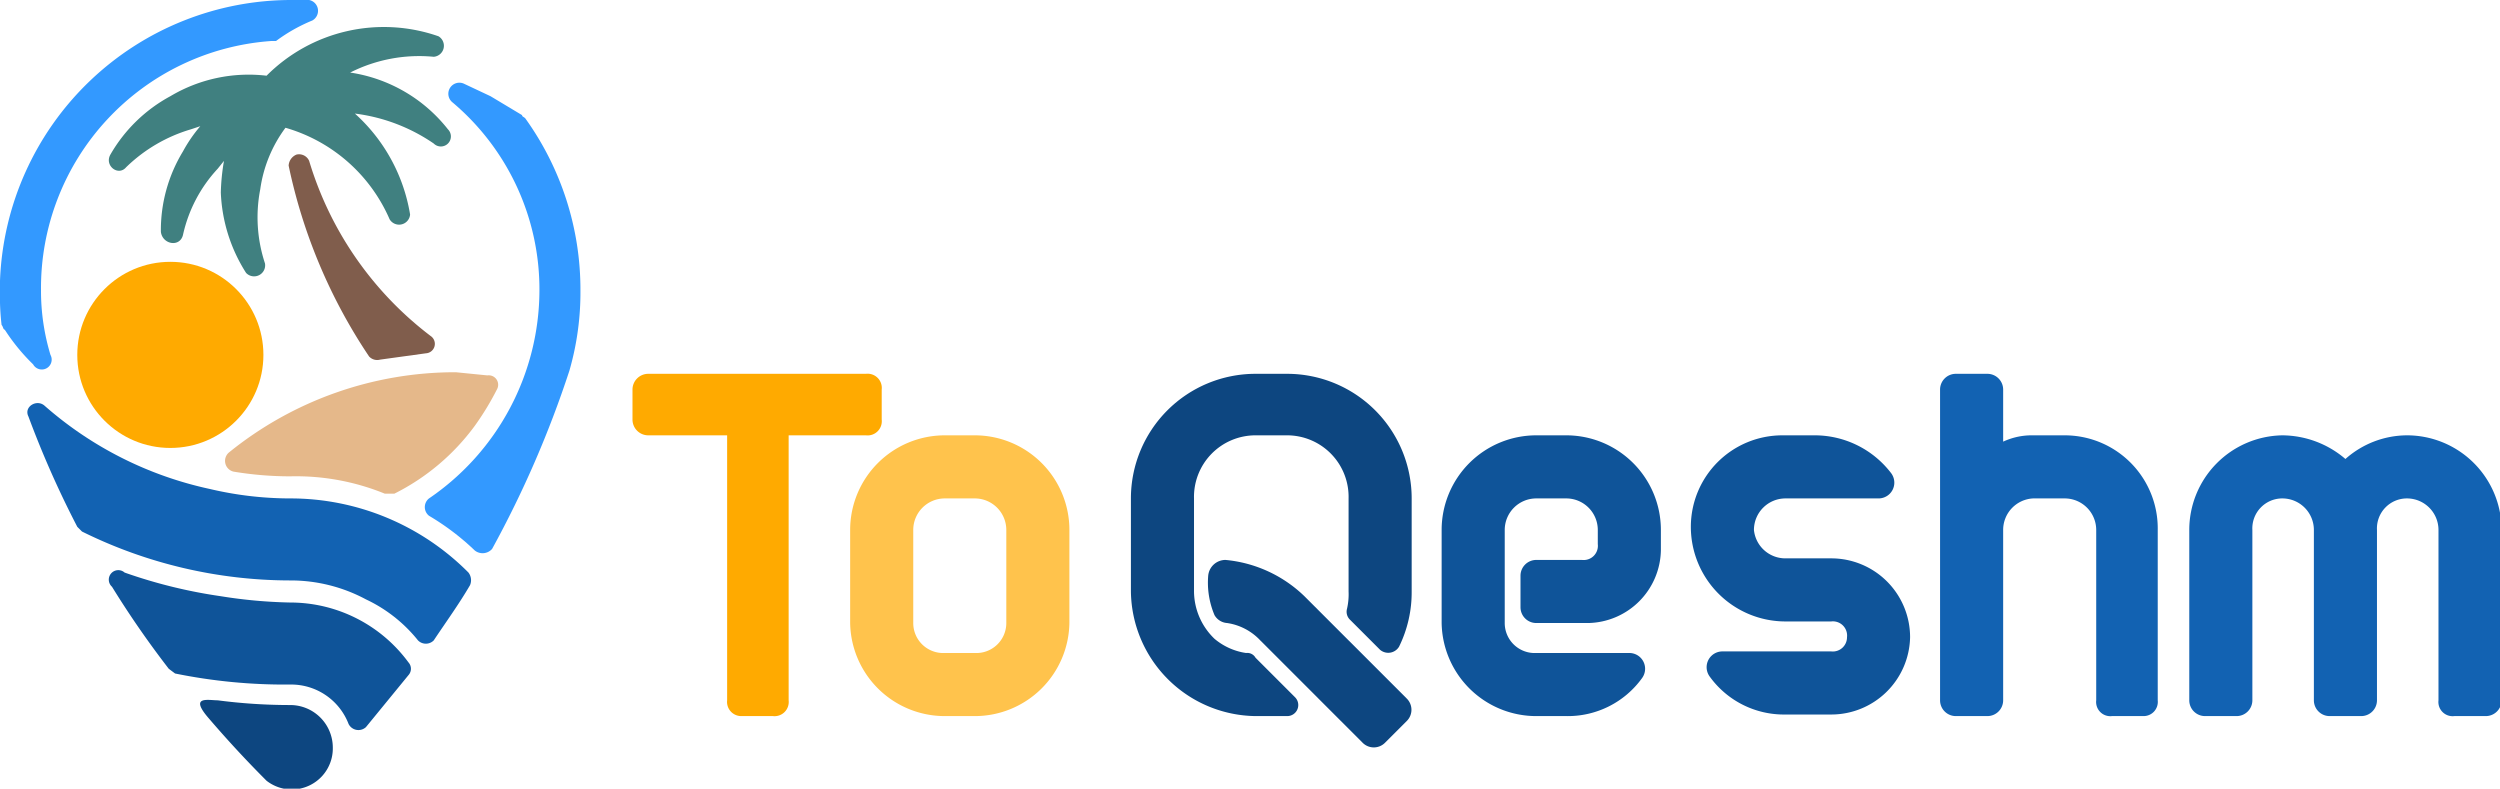 <?xml version="1.0" encoding="UTF-8"?> <svg xmlns="http://www.w3.org/2000/svg" width="158.5" height="50" viewBox="0 0 158.5 50"><defs><style>.a{fill:#fa0;}.b{fill:#408080;}.c{fill:#805d4c;}.d{fill:#e5b88a;}.e{fill:#0d4680;}.f{fill:#0f5499;}.g{fill:#1262b2;}.h{fill:#39f;}.i{fill:#ffc34c;}</style></defs><circle class="a" cx="10.8" cy="22.5" r="5.9"></circle><path class="b" d="M28.4,8.2a9.7,9.7,0,0,0-6.2-3.6,9.7,9.7,0,0,1,5.3-1,.7.7,0,0,0,.3-1.3A10.5,10.5,0,0,0,16.9,4.8a9.7,9.7,0,0,0-6.1,1.3A9.7,9.7,0,0,0,7,9.8c-.4.7.5,1.4,1,.8a9.9,9.9,0,0,1,4.1-2.4l.6-.2a9.1,9.1,0,0,0-1.1,1.6,9.6,9.6,0,0,0-1.4,5.1c.1.8,1.2,1,1.4.2a9,9,0,0,1,2.2-4.2l.4-.5a13.6,13.6,0,0,0-.2,2,10.2,10.2,0,0,0,1.6,5.1.7.7,0,0,0,1.2-.6,9.3,9.3,0,0,1-.3-4.7,8.5,8.5,0,0,1,1.6-3.9,10.3,10.3,0,0,1,6.6,5.8.7.7,0,0,0,1.3-.3,11,11,0,0,0-3.5-6.4,11.3,11.3,0,0,1,5,1.9A.6.6,0,0,0,28.4,8.2Z" transform="translate(0)"></path><path class="c" d="M27.3,21.3a21.8,21.8,0,0,1-7.7-11.1.7.7,0,0,0-.8-.4h0a.8.8,0,0,0-.5.7,34.3,34.3,0,0,0,5.1,12.1.7.7,0,0,0,.7.2l2.9-.4A.6.6,0,0,0,27.3,21.3Z" transform="translate(0)"></path><path class="d" d="M30.9,23.8a.6.6,0,0,1,.6.9A17.6,17.6,0,0,1,30.1,27,14.2,14.2,0,0,1,25,31.3h-.6a14.9,14.9,0,0,0-6-1.1,21.9,21.9,0,0,1-3.6-.3.7.7,0,0,1-.3-1.2,22.8,22.8,0,0,1,14.4-5.1Z" transform="translate(0)"></path><path class="e" d="M21.1,47.4a2.6,2.6,0,0,1-4.2,2.1c-1.3-1.3-2.5-2.6-3.7-4s0-1.1.6-1.1a35.5,35.5,0,0,0,4.6.3A2.7,2.7,0,0,1,21.1,47.4Z" transform="translate(0)"></path><path class="f" d="M25.9,42.8l-2.7,3.3a.7.7,0,0,1-1.1-.2,3.9,3.9,0,0,0-3.7-2.5,34.8,34.8,0,0,1-7.3-.7l-.4-.3a60.3,60.3,0,0,1-3.6-5.2.6.6,0,0,1,.8-.9A32,32,0,0,0,14,37.8a31.3,31.3,0,0,0,4.4.4A9.3,9.3,0,0,1,25.9,42,.6.6,0,0,1,25.9,42.8Z" transform="translate(0)"></path><path class="g" d="M29.8,37.1c-.7,1.2-1.5,2.3-2.3,3.5a.7.7,0,0,1-1,0A9.3,9.3,0,0,0,23.2,38a10.1,10.1,0,0,0-4.8-1.2A29.8,29.8,0,0,1,5.2,33.7l-.3-.3a62.1,62.1,0,0,1-3.1-7c-.3-.6.5-1.1,1-.7A23.3,23.3,0,0,0,13.3,31a22.2,22.2,0,0,0,5.1.6,15.9,15.9,0,0,1,11.3,4.7A.8.8,0,0,1,29.8,37.1Z" transform="translate(0)"></path><path class="h" d="M34.2,18.4A15.5,15.5,0,0,0,28.7,6.5a.7.7,0,0,1,.7-1.2l1.7.8,2,1.2c0,.1.1.1.2.2a18.6,18.6,0,0,1,3.5,10.9,17.9,17.9,0,0,1-.7,5.1h0a66.5,66.5,0,0,1-4.9,11.3.8.8,0,0,1-1.1.1,15.8,15.8,0,0,0-2.9-2.2.7.7,0,0,1,0-1.1,16,16,0,0,0,7-13.2Z" transform="translate(0)"></path><path class="h" d="M0,18.4v-.6A18.5,18.5,0,0,1,18.6,0h1a.7.7,0,0,1,.2,1.3,10.5,10.5,0,0,0-2.3,1.3h-.3A15.7,15.7,0,0,0,2.6,18.4a14,14,0,0,0,.6,4.1.6.6,0,0,1-1.1.6A12.4,12.4,0,0,1,.3,20.9c-.1,0-.1-.2-.2-.3A15.5,15.5,0,0,1,0,18.4Z" transform="translate(0)"></path><path class="a" d="M54.9,23.7H41.1a1,1,0,0,0-1,1v1.9a1,1,0,0,0,1,1h5V44.4a.9.9,0,0,0,.9,1h2a.9.9,0,0,0,1-1V27.6h4.9a.9.9,0,0,0,1-1V24.7A.9.9,0,0,0,54.9,23.7Z" transform="translate(0)"></path><path class="i" d="M61.8,31.6a2,2,0,0,1,2,2v5.9a1.9,1.9,0,0,1-2,1.9H59.9a1.9,1.9,0,0,1-2-1.9V33.6a2,2,0,0,1,2-2h1.9m0-4H59.9a6,6,0,0,0-6,6v5.9a6,6,0,0,0,6,5.9h1.9a6,6,0,0,0,6-5.9V33.6a6,6,0,0,0-6-6Z" transform="translate(0)"></path><path class="e" d="M77,40.5a4.2,4.2,0,0,1-1.3-3V31.6a3.9,3.9,0,0,1,3.9-4h2a3.9,3.9,0,0,1,3.9,4v5.9a4.1,4.1,0,0,1-.1,1.1.7.7,0,0,0,.2.7l1.9,1.9a.8.8,0,0,0,1.2-.2,7.8,7.8,0,0,0,.8-3.5V31.6a7.9,7.9,0,0,0-7.9-7.9h-2a7.9,7.9,0,0,0-7.9,7.9v5.9a8,8,0,0,0,7.9,7.9h2a.7.7,0,0,0,.5-1.2l-2.5-2.5a.6.6,0,0,0-.6-.3A4,4,0,0,1,77,40.5Z" transform="translate(0)"></path><path class="e" d="M89.2,44.3l-6.5-6.5a8.3,8.3,0,0,0-5-2.3,1.1,1.1,0,0,0-1.1,1A5.3,5.3,0,0,0,77,39a1,1,0,0,0,.8.5,3.6,3.6,0,0,1,2.1,1.1l6.5,6.5a1,1,0,0,0,1.4,0l1.4-1.4A1,1,0,0,0,89.2,44.3Z" transform="translate(0)"></path><path class="f" d="M99.3,27.6H97.4a6,6,0,0,0-6,6v5.9a6,6,0,0,0,6,5.9h1.9a5.8,5.8,0,0,0,4.8-2.4,1,1,0,0,0-.8-1.6H97.4a1.9,1.9,0,0,1-2-1.9V33.6a2,2,0,0,1,2-2h1.9a2,2,0,0,1,2,2v.9a.9.9,0,0,1-1,1H97.4a1,1,0,0,0-1,1v2a1,1,0,0,0,1,1h3.3a4.7,4.7,0,0,0,4.6-4.6V33.6A6,6,0,0,0,99.3,27.6Z" transform="translate(0)"></path><path class="g" d="M130.9,27.6h-2a4.3,4.3,0,0,0-1.9.4V24.7a1,1,0,0,0-1-1h-2a1,1,0,0,0-1,1V44.4a1,1,0,0,0,1,1h2a1,1,0,0,0,1-1V33.6a2,2,0,0,1,1.9-2h2a2,2,0,0,1,2,2V44.4a.9.9,0,0,0,1,1h2a.9.9,0,0,0,.9-1V33.6A5.9,5.9,0,0,0,130.9,27.6Z" transform="translate(0)"></path><path class="f" d="M111.2,33.6h0a2,2,0,0,1,2-2h5.9a1,1,0,0,0,.8-1.6,6.1,6.1,0,0,0-4.8-2.4H113a5.8,5.8,0,0,0-5.8,5.8h0a6,6,0,0,0,6,6h2.9a.9.9,0,0,1,1,1h0a.9.9,0,0,1-1,.9h-6.9a1,1,0,0,0-.8,1.6,5.8,5.8,0,0,0,4.8,2.4h2.9a5,5,0,0,0,5-4.9h0a5,5,0,0,0-5-5h-2.9A2,2,0,0,1,111.2,33.6Z" transform="translate(0)"></path><path class="g" d="M152.6,27.6a5.9,5.9,0,0,0-3.9,1.5,6.2,6.2,0,0,0-4-1.5,6,6,0,0,0-5.9,6V44.4a1,1,0,0,0,1,1h2a1,1,0,0,0,1-1V33.6a1.9,1.9,0,0,1,1.9-2,2,2,0,0,1,2,2V44.4a1,1,0,0,0,1,1h2a1,1,0,0,0,1-1V33.6a1.9,1.9,0,0,1,1.9-2,2,2,0,0,1,2,2V44.4a.9.9,0,0,0,1,1h2a1,1,0,0,0,1-1V33.6A6,6,0,0,0,152.6,27.6Z" transform="translate(0)"></path></svg> 